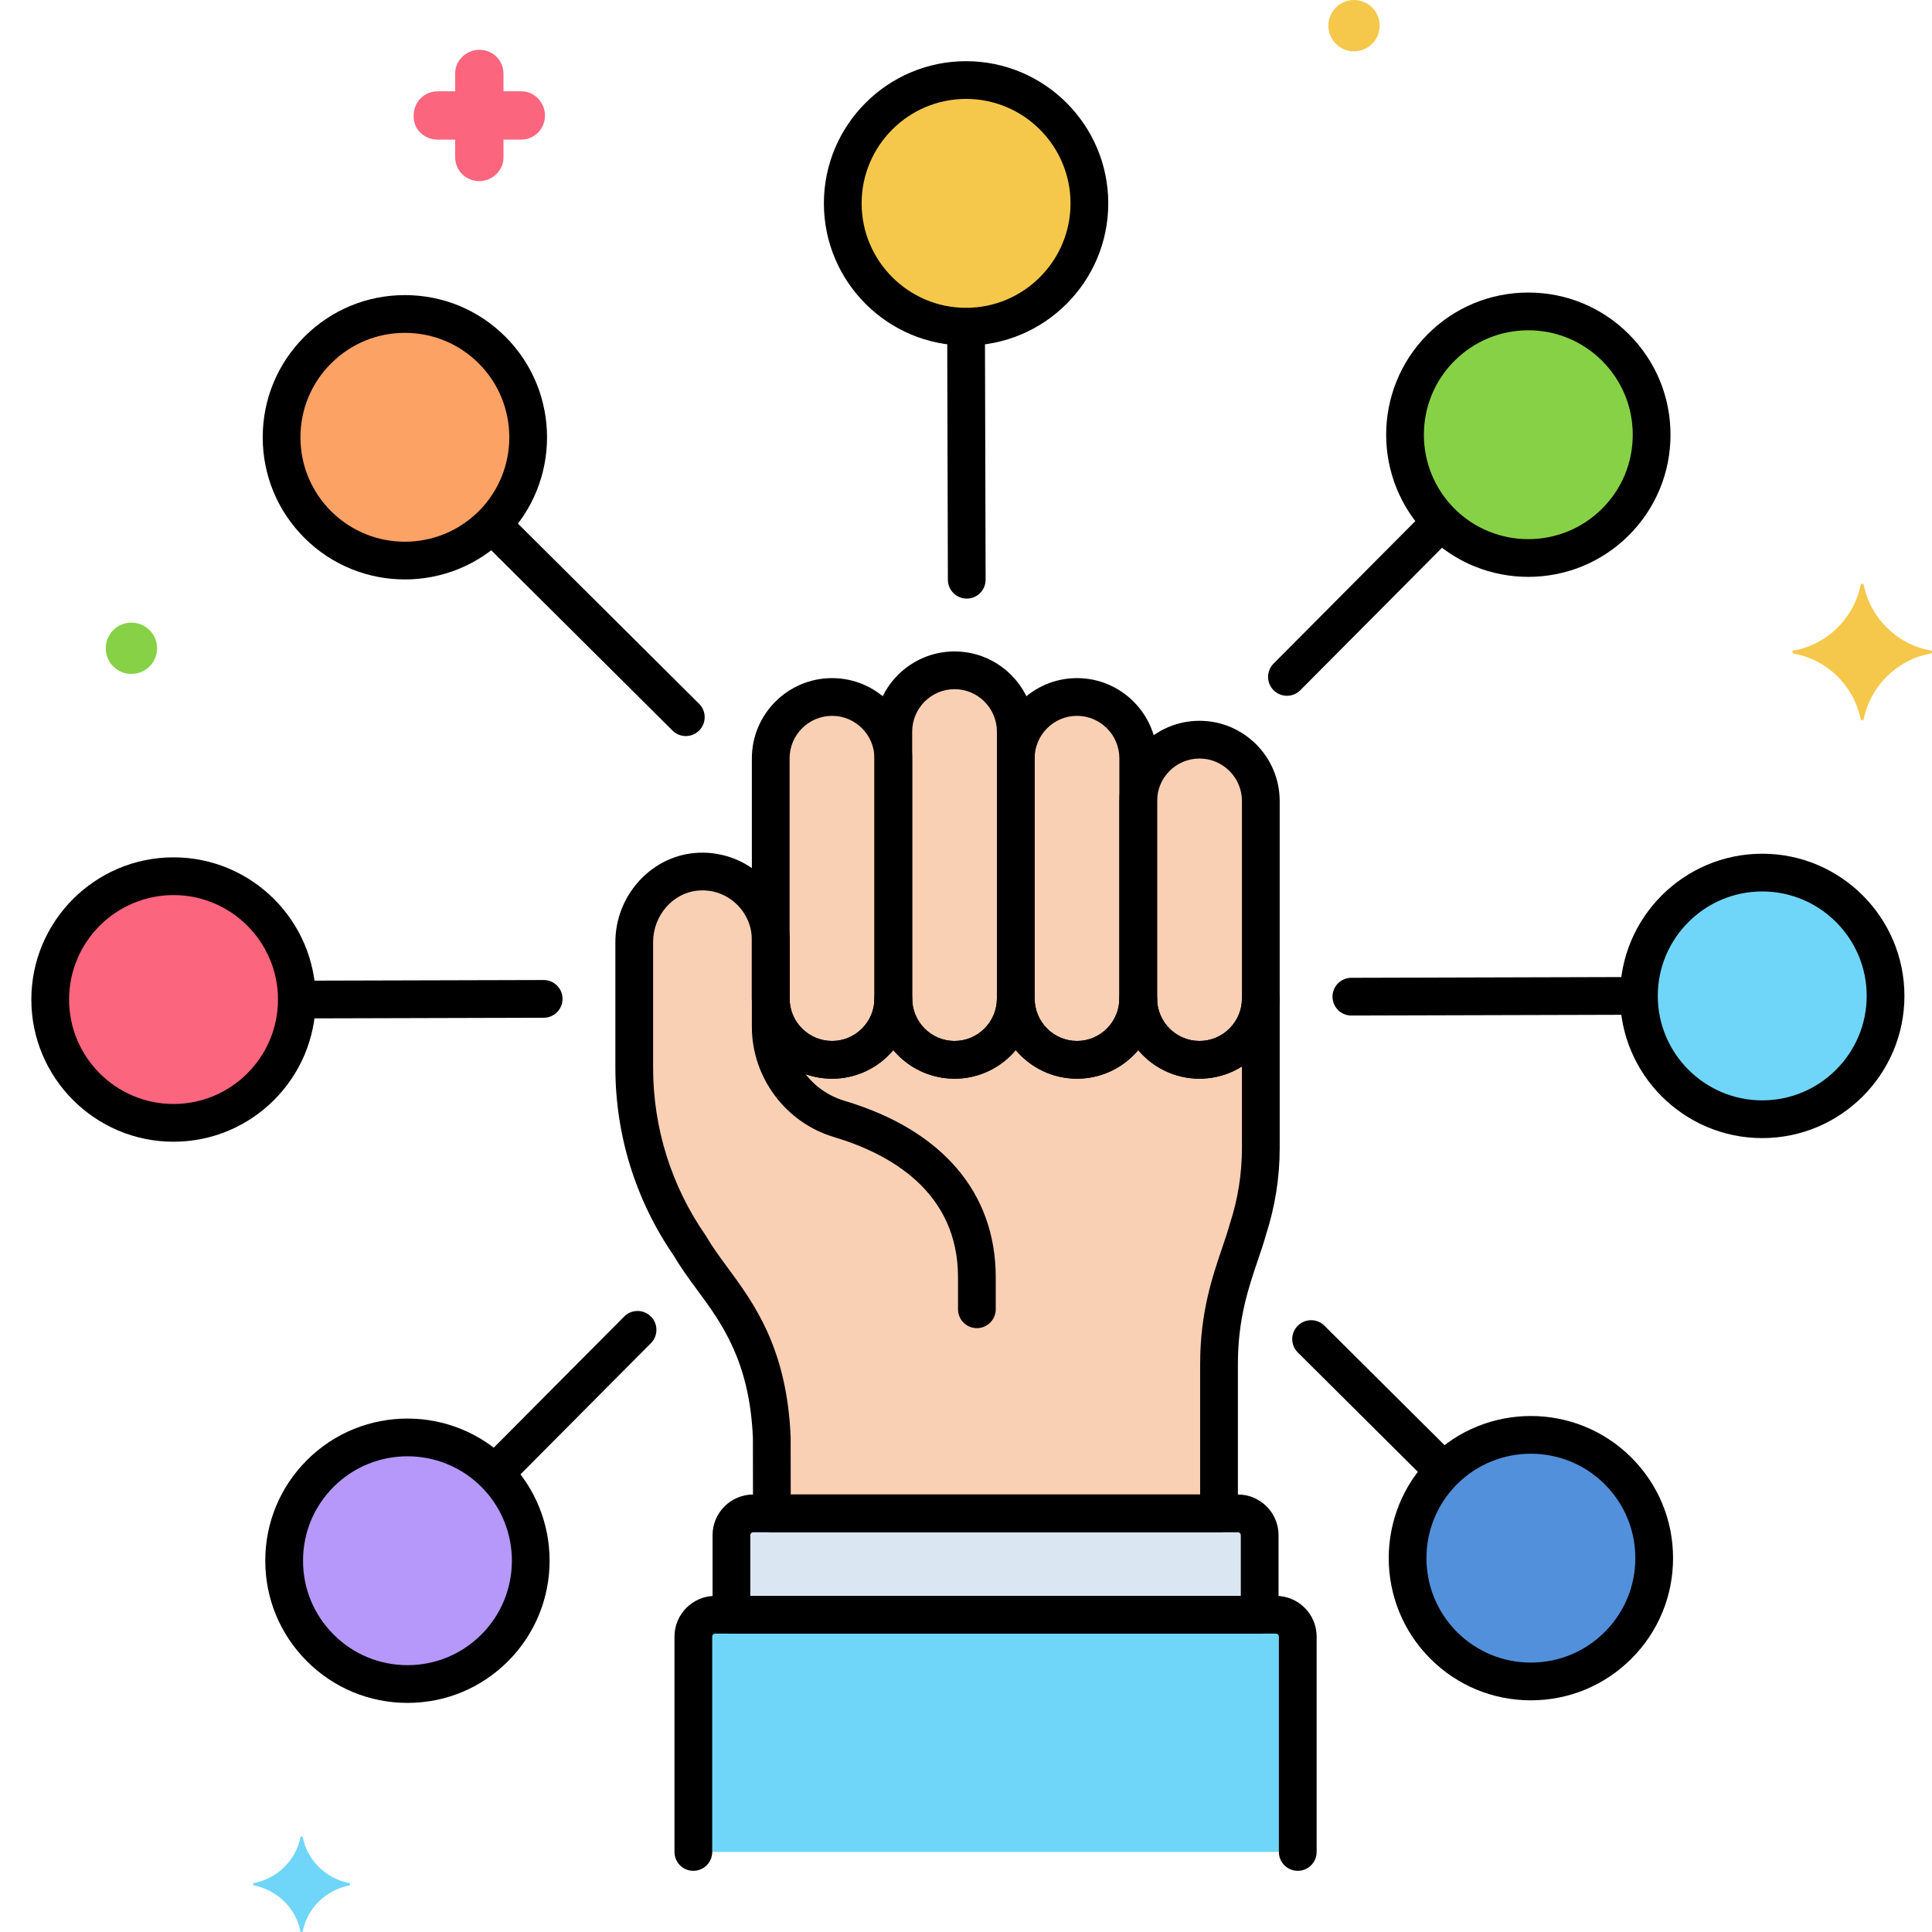 <?xml version="1.0" encoding="utf-8"?>
<!-- Generator: Adobe Illustrator 24.0.0, SVG Export Plug-In . SVG Version: 6.00 Build 0)  -->
<svg version="1.1" xmlns="http://www.w3.org/2000/svg" xmlns:xlink="http://www.w3.org/1999/xlink" x="0px" y="0px" width="256px"
	 height="256px" viewBox="0 0 256 256" enable-background="new 0 0 256 256" xml:space="preserve">
<g id="Layer_1">
</g>
<g id="Layer_2">
</g>
<g id="Layer_3">
</g>
<g id="Layer_4">
</g>
<g id="Layer_5">
</g>
<g id="Layer_6">
</g>
<g id="Layer_7">
</g>
<g id="Layer_8">
</g>
<g id="Layer_9">
</g>
<g id="Layer_10">
</g>
<g id="Layer_11">
</g>
<g id="Layer_12">
</g>
<g id="Layer_13">
</g>
<g id="Layer_14">
</g>
<g id="Layer_15">
</g>
<g id="Layer_16">
	<g>
		<g>
			<circle fill="#F5C84C" cx="128.01" cy="26.947" r="16.341"/>
		</g>
		<g>
			<circle fill="#87D147" cx="202.507" cy="57.606" r="16.341"/>
		</g>
		<g>
			<circle fill="#B598F9" cx="53.993" cy="206.8" r="16.341"/>
		</g>
		<g>
			<circle fill="#70D6F9" cx="233.506" cy="131.963" r="16.341"/>
		</g>
		<g>
			<circle fill="#FC657E" cx="22.994" cy="132.443" r="16.341"/>
		</g>
		<g>
			<circle fill="#5290DB" cx="202.847" cy="206.46" r="16.341"/>
		</g>
		<g>
			<circle fill="#FCA265" cx="53.653" cy="57.946" r="16.341"/>
		</g>
		<g>
			<path fill="#F9D0B4" d="M110.257,92.354c-4.472,0-8.131,3.659-8.131,8.131v31.816c0,4.472,3.659,8.131,8.131,8.131
				c4.472,0,8.113-3.659,8.113-8.131v-31.816C118.37,96.013,114.729,92.354,110.257,92.354z"/>
		</g>
		<g>
			<path fill="#F9D0B4" d="M126.483,140.432L126.483,140.432c-4.472,0-8.113-3.659-8.113-8.131V96.95
				c0-4.472,3.641-8.131,8.113-8.131h0c4.472,0,8.113,3.659,8.113,8.131v35.352C134.595,136.773,130.955,140.432,126.483,140.432z"
				/>
		</g>
		<g>
			<path fill="#F9D0B4" d="M142.708,92.354c-4.472,0-8.113,3.659-8.113,8.131v31.816c0,4.472,3.641,8.131,8.113,8.131
				c4.472,0,8.113-3.659,8.113-8.131v-31.816C150.821,96.013,147.18,92.354,142.708,92.354z"/>
		</g>
		<g>
			<path fill="#F9D0B4" d="M158.934,98.01c-4.472,0-8.113,3.659-8.113,8.131v26.16c0,4.472,3.641,8.131,8.113,8.131
				s8.131-3.659,8.131-8.131v-26.16C167.064,101.669,163.405,98.01,158.934,98.01z"/>
		</g>
		<g>
			<path fill="#F9D0B4" d="M102.279,200.53h59.246v-19.789c0-8.403,2.615-13.447,3.853-17.925c1.117-3.453,1.686-7.061,1.686-10.691
				v-19.824c0,4.472-3.659,8.131-8.131,8.131s-8.113-3.659-8.113-8.131c0,4.472-3.641,8.131-8.113,8.131
				c-4.472,0-8.113-3.659-8.113-8.131c0,4.472-3.641,8.131-8.113,8.131s-8.113-3.659-8.113-8.131c0,4.472-3.641,8.131-8.113,8.131
				c-4.472,0-8.131-3.659-8.131-8.131v-6.363v-1.417c-0.001-5.259-4.552-9.506-9.91-8.999c-4.697,0.444-8.176,4.6-8.176,9.318
				v16.617c0,8.463,2.586,16.724,7.411,23.677c3.505,6.072,10.205,10.938,10.813,25.327L102.279,200.53z"/>
		</g>
		<g>
			<path fill="#70D6F9" d="M169.07,213.963H94.762c-1.596,0-2.89,1.294-2.89,2.89v28.541h80.087v-28.541
				C171.959,215.257,170.666,213.963,169.07,213.963z"/>
		</g>
		<g>
			<path fill="#DAE6F1" d="M166.914,213.963v-10.544c0-1.596-1.294-2.89-2.89-2.89H99.808c-1.596,0-2.89,1.294-2.89,2.89v10.544
				H166.914z"/>
		</g>
		<g>
			<path fill="#FC657E" d="M58.013,18.5h2.3v2.3c0,1.8,1.4,3.2,3.2,3.2c1.7,0,3.2-1.4,3.2-3.1v-0.1v-2.3h2.3c1.8,0,3.2-1.4,3.2-3.2
				c0-1.7-1.4-3.2-3.1-3.2h-0.1h-2.3V9.8c0-1.8-1.4-3.2-3.2-3.2c-1.7,0-3.2,1.4-3.2,3.1v0.1v2.3h-2.3c-1.8,0-3.2,1.4-3.2,3.2
				C54.713,17,56.113,18.5,58.013,18.5C57.913,18.5,57.913,18.5,58.013,18.5z"/>
		</g>
		<g>
			<circle fill="#87D147" cx="17.413" cy="85.9" r="3.4"/>
		</g>
		<g>
			<circle fill="#F5C84C" cx="179.413" cy="3.4" r="3.4"/>
		</g>
		<g>
			<path fill="#70D6F9" d="M46.312,249.525c-3.1-0.6-5.6-3-6.2-6.1c0-0.1-0.3-0.1-0.3,0c-0.6,3.1-3.1,5.5-6.2,6.1
				c-0.1,0-0.1,0.2,0,0.3c3.1,0.6,5.6,3,6.2,6.1c0,0.1,0.3,0.1,0.3,0c0.6-3.1,3.1-5.5,6.2-6.1
				C46.413,249.725,46.413,249.525,46.312,249.525z"/>
		</g>
		<g>
			<path fill="#F5C84C" d="M237.65,86.2c4.5-0.8,8-4.3,8.9-8.7c0-0.2,0.4-0.2,0.4,0c0.9,4.4,4.4,7.9,8.9,8.7c0.2,0,0.2,0.3,0,0.4
				c-4.5,0.8-8,4.3-8.9,8.7c0,0.2-0.4,0.2-0.4,0c-0.9-4.4-4.4-7.9-8.9-8.7C237.45,86.5,237.45,86.2,237.65,86.2z"/>
		</g>
		<g>
			<path d="M129.441,175.986c-1.381,0-2.5-1.119-2.5-2.5v-4.242c0-11.3-8.949-16.344-16.456-18.585
				c-6.394-1.91-10.859-7.91-10.859-14.593v-11.762c0-1.381,1.119-2.5,2.5-2.5s2.5,1.119,2.5,2.5v11.762
				c0,4.561,2.93,8.5,7.29,9.802c12.914,3.856,20.025,12.158,20.025,23.376v4.242C131.941,174.867,130.822,175.986,129.441,175.986z
				"/>
		</g>
		<g>
			<path d="M110.257,142.932c-5.862,0-10.631-4.769-10.631-10.631v-31.816c0-5.862,4.769-10.631,10.631-10.631
				c5.852,0,10.613,4.769,10.613,10.631v31.816C120.87,138.163,116.109,142.932,110.257,142.932z M110.257,94.854
				c-3.105,0-5.631,2.526-5.631,5.631v31.816c0,3.105,2.526,5.631,5.631,5.631c3.095,0,5.613-2.526,5.613-5.631v-31.816
				C115.87,97.38,113.352,94.854,110.257,94.854z"/>
		</g>
		<g>
			<path d="M126.483,142.932c-5.852,0-10.613-4.769-10.613-10.631V96.95c0-5.862,4.761-10.631,10.613-10.631
				c5.852,0,10.612,4.769,10.612,10.631v35.352C137.095,138.163,132.334,142.932,126.483,142.932z M126.483,91.319
				c-3.095,0-5.613,2.526-5.613,5.631v35.352c0,3.105,2.518,5.631,5.613,5.631s5.612-2.526,5.612-5.631V96.95
				C132.095,93.845,129.578,91.319,126.483,91.319z"/>
		</g>
		<g>
			<path d="M142.708,142.932c-5.852,0-10.612-4.769-10.612-10.631v-31.816c0-5.862,4.761-10.631,10.612-10.631
				c5.852,0,10.613,4.769,10.613,10.631v31.816C153.321,138.163,148.56,142.932,142.708,142.932z M142.708,94.854
				c-3.095,0-5.612,2.526-5.612,5.631v31.816c0,3.105,2.518,5.631,5.612,5.631s5.613-2.526,5.613-5.631v-31.816
				C148.321,97.38,145.803,94.854,142.708,94.854z"/>
		</g>
		<g>
			<path d="M158.934,142.932c-5.852,0-10.613-4.769-10.613-10.631v-26.16c0-5.862,4.761-10.631,10.613-10.631
				c5.862,0,10.631,4.769,10.631,10.631v26.16C169.564,138.163,164.795,142.932,158.934,142.932z M158.934,100.51
				c-3.095,0-5.613,2.526-5.613,5.631v26.16c0,3.105,2.518,5.631,5.613,5.631c3.105,0,5.631-2.526,5.631-5.631v-26.16
				C164.564,103.036,162.039,100.51,158.934,100.51z"/>
		</g>
		<g>
			<path d="M161.525,203.03h-59.247c-1.379,0-2.498-1.117-2.5-2.497l-0.014-10.018c-0.441-10.175-4.144-15.199-7.412-19.633
				c-1.091-1.48-2.123-2.881-3.013-4.408c-5.103-7.388-7.799-16.036-7.799-25.018v-16.617c0-6.067,4.586-11.253,10.441-11.807
				c3.227-0.306,6.457,0.772,8.858,2.957c2.406,2.189,3.786,5.298,3.787,8.531v7.781c0,3.105,2.526,5.631,5.631,5.631
				c3.095,0,5.613-2.526,5.613-5.631c0-1.381,1.119-2.5,2.5-2.5s2.5,1.119,2.5,2.5c0,3.105,2.518,5.631,5.613,5.631
				s5.613-2.526,5.613-5.631c0-1.381,1.119-2.5,2.5-2.5s2.5,1.119,2.5,2.5c0,3.105,2.518,5.631,5.612,5.631s5.613-2.526,5.613-5.631
				c0-1.381,1.119-2.5,2.5-2.5s2.5,1.119,2.5,2.5c0,3.105,2.518,5.631,5.613,5.631c3.105,0,5.631-2.526,5.631-5.631
				c0-1.381,1.119-2.5,2.5-2.5s2.5,1.119,2.5,2.5v19.824c0,3.877-0.603,7.716-1.791,11.409c-0.313,1.125-0.696,2.251-1.101,3.442
				c-1.241,3.65-2.647,7.789-2.647,13.764v19.789C164.025,201.911,162.906,203.03,161.525,203.03z M104.775,198.03h54.25v-17.289
				c0-6.802,1.615-11.555,2.913-15.374c0.387-1.139,0.753-2.214,1.03-3.218c0.01-0.035,0.02-0.069,0.031-0.103
				c1.039-3.211,1.565-6.549,1.565-9.921v-10.81c-1.634,1.024-3.564,1.617-5.631,1.617c-3.25,0-6.165-1.471-8.113-3.784
				c-1.948,2.313-4.862,3.784-8.113,3.784s-6.164-1.471-8.112-3.784c-1.948,2.313-4.862,3.784-8.113,3.784s-6.165-1.471-8.113-3.784
				c-1.948,2.313-4.862,3.784-8.113,3.784c-5.862,0-10.631-4.769-10.631-10.631v-7.78c0-1.828-0.785-3.59-2.152-4.833
				c-1.381-1.257-3.162-1.852-5.023-1.677c-3.314,0.313-5.911,3.313-5.911,6.829v16.617c0,7.992,2.409,15.686,6.965,22.251
				c0.04,0.057,0.077,0.115,0.111,0.175c0.763,1.321,1.733,2.638,2.761,4.033c3.515,4.769,7.889,10.705,8.384,22.439
				c0.001,0.034,0.002,0.068,0.002,0.102L104.775,198.03z"/>
		</g>
		<g>
			<path d="M171.959,247.894c-1.381,0-2.5-1.119-2.5-2.5v-28.541c0-0.215-0.175-0.39-0.39-0.39H94.762
				c-0.215,0-0.39,0.175-0.39,0.39v28.541c0,1.381-1.119,2.5-2.5,2.5s-2.5-1.119-2.5-2.5v-28.541c0-2.972,2.418-5.39,5.39-5.39
				h74.308c2.972,0,5.39,2.418,5.39,5.39v28.541C174.459,246.774,173.34,247.894,171.959,247.894z"/>
		</g>
		<g>
			<path d="M166.914,216.463H96.918c-1.381,0-2.5-1.119-2.5-2.5v-10.544c0-2.972,2.418-5.39,5.39-5.39h64.216
				c2.972,0,5.39,2.418,5.39,5.39v10.544C169.414,215.344,168.295,216.463,166.914,216.463z M99.418,211.463h64.996v-8.044
				c0-0.215-0.175-0.39-0.39-0.39H99.808c-0.215,0-0.39,0.175-0.39,0.39V211.463z"/>
		</g>
		<g>
			<path d="M128.01,45.789c-10.389,0-18.841-8.452-18.841-18.841c0-10.389,8.452-18.841,18.841-18.841
				c10.389,0,18.841,8.452,18.841,18.841C146.851,37.336,138.398,45.789,128.01,45.789z M128.01,13.106
				c-7.632,0-13.841,6.209-13.841,13.841c0,7.632,6.209,13.841,13.841,13.841c7.632,0,13.841-6.209,13.841-13.841
				C141.851,19.315,135.642,13.106,128.01,13.106z"/>
		</g>
		<g>
			<path d="M128.099,79.318c-1.378,0-2.496-1.115-2.5-2.493l-0.089-32.569c-0.004-1.381,1.112-2.503,2.493-2.507
				c0.002,0,0.005,0,0.007,0c1.378,0,2.496,1.115,2.5,2.493l0.089,32.569c0.004,1.381-1.112,2.503-2.493,2.507
				C128.103,79.318,128.101,79.318,128.099,79.318z"/>
		</g>
		<g>
			<path d="M202.507,76.438c-4.825,0-9.65-1.836-13.323-5.509c-7.346-7.347-7.346-19.3,0-26.646
				c3.559-3.559,8.29-5.519,13.323-5.519s9.764,1.96,13.323,5.519c3.559,3.558,5.519,8.29,5.519,13.322s-1.96,9.764-5.519,13.323
				C212.157,74.602,207.332,76.438,202.507,76.438z M202.507,43.765c-3.697,0-7.173,1.44-9.788,4.054
				c-5.396,5.396-5.396,14.178,0,19.575c5.396,5.396,14.177,5.396,19.574,0c2.614-2.615,4.054-6.09,4.054-9.788
				c0-3.697-1.44-7.173-4.054-9.787C209.68,45.205,206.204,43.765,202.507,43.765z"/>
		</g>
		<g>
			<path d="M53.993,225.642c-5.033,0-9.764-1.96-13.323-5.519c-3.559-3.558-5.519-8.29-5.519-13.322s1.96-9.764,5.519-13.323
				c7.346-7.347,19.299-7.346,26.645,0c7.346,7.347,7.346,19.3,0,26.646C63.757,223.682,59.025,225.642,53.993,225.642z
				 M53.993,192.965c-3.545,0-7.088,1.349-9.787,4.047c-2.614,2.615-4.054,6.09-4.054,9.788c0,3.697,1.44,7.173,4.054,9.787
				c2.614,2.615,6.09,4.055,9.787,4.055c3.697,0,7.173-1.44,9.788-4.054c5.396-5.396,5.396-14.178,0-19.575
				C61.082,194.315,57.537,192.965,53.993,192.965z"/>
		</g>
		<g>
			<path d="M66.228,197.065c-0.638,0-1.275-0.242-1.763-0.728c-0.979-0.974-0.983-2.557-0.01-3.535l18.252-18.353
				c0.974-0.979,2.558-0.984,3.535-0.01c0.979,0.974,0.983,2.557,0.01,3.535L68,196.328
				C67.512,196.819,66.87,197.065,66.228,197.065z"/>
		</g>
		<g>
			<path d="M170.527,92.194c-0.638,0-1.275-0.242-1.763-0.728c-0.979-0.974-0.983-2.557-0.01-3.535L188.5,68.078
				c0.974-0.979,2.558-0.984,3.535-0.01c0.979,0.974,0.983,2.557,0.01,3.535L172.3,91.457
				C171.812,91.948,171.169,92.194,170.527,92.194z"/>
		</g>
		<g>
			<path d="M233.506,150.804c-10.389,0-18.841-8.452-18.841-18.841c0-10.389,8.452-18.841,18.841-18.841
				c10.389,0,18.841,8.452,18.841,18.841C252.347,142.352,243.895,150.804,233.506,150.804z M233.506,118.122
				c-7.632,0-13.841,6.209-13.841,13.841c0,7.632,6.209,13.841,13.841,13.841c7.632,0,13.841-6.209,13.841-13.841
				C247.347,124.331,241.138,118.122,233.506,118.122z"/>
		</g>
		<g>
			<path d="M22.994,151.285c-10.389,0-18.841-8.452-18.841-18.841c0-10.389,8.452-18.841,18.841-18.841
				c10.389,0,18.841,8.452,18.841,18.841C41.835,142.833,33.383,151.285,22.994,151.285z M22.994,118.603
				c-7.632,0-13.841,6.209-13.841,13.841c0,7.632,6.209,13.841,13.841,13.841c7.632,0,13.841-6.209,13.841-13.841
				C36.835,124.812,30.626,118.603,22.994,118.603z"/>
		</g>
		<g>
			<path d="M40.296,134.943c-1.378,0-2.496-1.115-2.5-2.493c-0.004-1.381,1.112-2.503,2.493-2.507l31.744-0.086
				c0.002,0,0.005,0,0.007,0c1.378,0,2.496,1.115,2.5,2.493c0.004,1.381-1.112,2.503-2.493,2.507l-31.744,0.086
				C40.301,134.943,40.298,134.943,40.296,134.943z"/>
		</g>
		<g>
			<path d="M179.064,134.564c-1.378,0-2.496-1.115-2.5-2.493c-0.004-1.381,1.112-2.503,2.493-2.507l37.139-0.102
				c0.002,0,0.005,0,0.007,0c1.378,0,2.496,1.115,2.5,2.493c0.004,1.381-1.112,2.503-2.493,2.507l-37.139,0.102
				C179.069,134.564,179.066,134.564,179.064,134.564z"/>
		</g>
		<g>
			<path d="M202.847,225.302c-5.033,0-9.764-1.96-13.323-5.519c-7.346-7.346-7.346-19.299,0-26.645c7.347-7.347,19.3-7.347,26.646,0
				c3.559,3.559,5.519,8.29,5.519,13.323s-1.96,9.764-5.519,13.323C212.611,223.342,207.88,225.302,202.847,225.302z
				 M202.847,192.625c-3.545,0-7.089,1.349-9.788,4.048c-5.396,5.396-5.396,14.178,0,19.574c2.615,2.614,6.09,4.054,9.788,4.054
				c3.697,0,7.173-1.44,9.787-4.054c2.615-2.614,4.055-6.09,4.055-9.787c0-3.697-1.44-7.173-4.054-9.788
				C209.936,193.975,206.391,192.625,202.847,192.625z"/>
		</g>
		<g>
			<path d="M53.653,76.778c-4.825,0-9.649-1.836-13.322-5.51c-3.559-3.559-5.519-8.29-5.519-13.323s1.96-9.764,5.519-13.323
				c3.558-3.559,8.29-5.519,13.322-5.519s9.764,1.96,13.323,5.519c7.346,7.346,7.346,19.299,0,26.645
				C63.303,74.942,58.478,76.778,53.653,76.778z M53.653,44.104c-3.697,0-7.173,1.44-9.787,4.054
				c-2.615,2.614-4.055,6.09-4.055,9.787c0,3.697,1.44,7.173,4.054,9.788c5.397,5.396,14.178,5.396,19.575,0
				c5.396-5.396,5.396-14.178,0-19.574C60.826,45.544,57.35,44.104,53.653,44.104z"/>
		</g>
		<g>
			<path d="M90.875,97.531c-0.638,0-1.275-0.242-1.763-0.728L64.125,71.953c-0.979-0.974-0.983-2.557-0.01-3.535
				c0.973-0.979,2.557-0.984,3.535-0.01l24.987,24.851c0.979,0.974,0.983,2.557,0.01,3.535
				C92.159,97.285,91.517,97.531,90.875,97.531z"/>
		</g>
		<g>
			<path d="M190.612,196.726c-0.638,0-1.275-0.242-1.763-0.728l-16.884-16.792c-0.979-0.974-0.983-2.557-0.009-3.536
				c0.973-0.979,2.557-0.983,3.536-0.009l16.884,16.792c0.979,0.974,0.983,2.557,0.009,3.536
				C191.896,196.48,191.254,196.726,190.612,196.726z"/>
		</g>
	</g>
</g>
<g id="Layer_17">
</g>
<g id="Layer_18">
</g>
<g id="Layer_19">
</g>
<g id="Layer_20">
</g>
<g id="Layer_21">
</g>
<g id="Layer_22">
</g>
<g id="Layer_23">
</g>
<g id="Layer_24">
</g>
<g id="Layer_25">
</g>
<g id="Layer_26">
</g>
<g id="Layer_27">
</g>
<g id="Layer_28">
</g>
<g id="Layer_29">
</g>
<g id="Layer_30">
</g>
<g id="Layer_31">
</g>
<g id="Layer_32">
</g>
<g id="Layer_33">
</g>
<g id="Layer_34">
</g>
<g id="Layer_35">
</g>
<g id="Layer_36">
</g>
<g id="Layer_37">
</g>
<g id="Layer_38">
</g>
<g id="Layer_39">
</g>
<g id="Layer_40">
</g>
<g id="Layer_41">
</g>
<g id="Layer_42">
</g>
<g id="Layer_43">
</g>
<g id="Layer_44">
</g>
<g id="Layer_45">
</g>
<g id="Layer_46">
</g>
<g id="Layer_47">
</g>
<g id="Layer_48">
</g>
<g id="Layer_49">
</g>
<g id="Layer_50">
</g>
<g id="Layer_51">
</g>
<g id="Layer_52">
</g>
<g id="Layer_53">
</g>
<g id="Layer_54">
</g>
<g id="Layer_55">
</g>
<g id="Layer_56">
</g>
<g id="Layer_57">
</g>
<g id="Layer_58">
</g>
<g id="Layer_59">
</g>
<g id="Layer_60">
</g>
<g id="Layer_61">
</g>
<g id="Layer_62">
</g>
<g id="Layer_63">
</g>
<g id="Layer_64">
</g>
<g id="Layer_65">
</g>
<g id="Layer_66">
</g>
<g id="Layer_67">
</g>
<g id="Layer_68">
</g>
<g id="Layer_69">
</g>
<g id="Layer_70">
</g>
<g id="Layer_71">
</g>
<g id="Layer_72">
</g>
<g id="Layer_73">
</g>
<g id="Layer_74">
</g>
<g id="Layer_75">
</g>
<g id="Layer_76">
</g>
<g id="Layer_77">
</g>
<g id="Layer_78">
</g>
<g id="Layer_79">
</g>
<g id="Layer_80">
</g>
<g id="Layer_81">
</g>
<g id="Layer_82">
</g>
<g id="Layer_83">
</g>
<g id="Layer_84">
</g>
<g id="Layer_85">
</g>
</svg>
